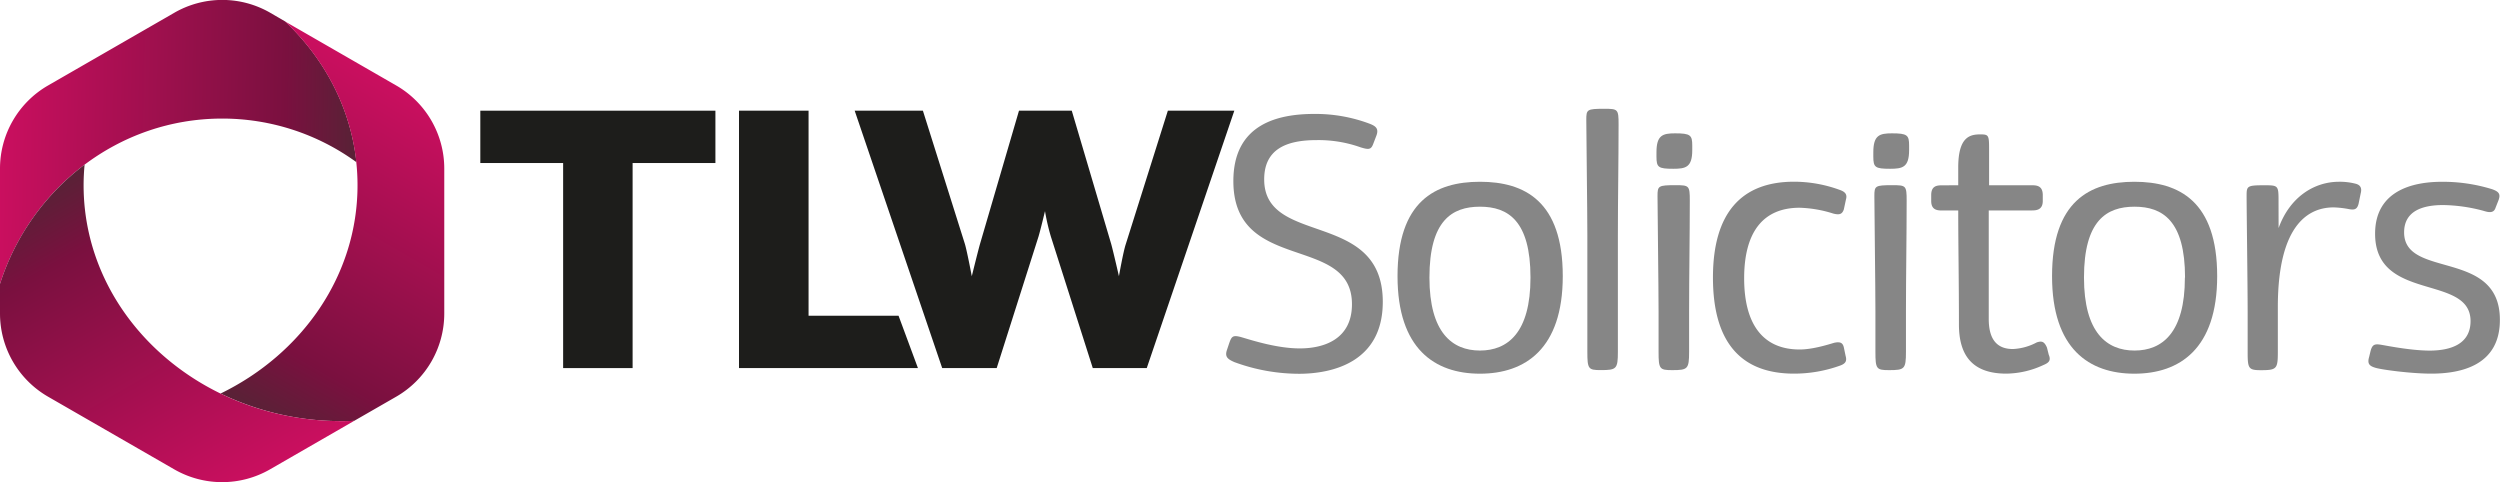 <svg xmlns="http://www.w3.org/2000/svg" xmlns:xlink="http://www.w3.org/1999/xlink" viewBox="0 0 856.46 165.17"><defs><style>.cls-1{fill:#868686;}.cls-2{fill:#1d1d1b;}.cls-3{fill:url(#linear-gradient);}.cls-4{fill:url(#linear-gradient-2);}.cls-5{fill:url(#linear-gradient-3);}</style><linearGradient id="linear-gradient" x1="0.17" y1="47.97" x2="122.15" y2="50.1" gradientUnits="userSpaceOnUse"><stop offset="0" stop-color="#ca0f5f"/><stop offset="0.8" stop-color="#7a103f"/><stop offset="1" stop-color="#582236"/></linearGradient><linearGradient id="linear-gradient-2" x1="141.71" y1="32.73" x2="80.96" y2="137.94" xlink:href="#linear-gradient"/><linearGradient id="linear-gradient-3" x1="81.9" y1="166.95" x2="20.8" y2="61.13" xlink:href="#linear-gradient"/></defs><g id="Layer_2" data-name="Layer 2"><g id="Layer_1-2" data-name="Layer 1"><path class="cls-1" d="M463.16,104.22c0-24.16-40.63-10.33-40.63-42.19,0-19.71,15.51-23,27.77-23a52.75,52.75,0,0,1,18.63,3.25c2.28.84,3.49,1.68,2.64,4.08l-1.2,3.13c-.72,1.8-1.56,1.8-4.2,1A43,43,0,0,0,451,48c-10.34,0-17.91,3.12-17.91,13.46,0,23.08,40.63,10.22,40.63,41.95,0,20.56-17.07,24.64-28.73,24.64a64.31,64.31,0,0,1-22.12-4c-2.28-1-3.36-1.81-2.52-4.21l.72-2.16c.84-2.41,1.2-3,4.2-2.17,4.09,1.21,12.39,3.85,20,3.85C453.18,119.37,463.16,116.48,463.16,104.22Z"/><path class="cls-1" d="M478.77,94.61c0-25.61,12.86-32.34,28.24-32.34S535.38,69,535.38,94.61c0,24.88-12.86,33.41-28.37,33.41S478.77,119.49,478.77,94.61Zm45.55.48c0-19.48-7.69-24.28-17.31-24.28s-17.31,4.8-17.31,24.28c0,18.87,7.82,25,17.31,25S524.32,114,524.32,95.09Z"/><path class="cls-1" d="M554.26,80.54v40c0,5.89-.48,6.25-5.89,6.25-4.21,0-4.57-.36-4.57-6.25v-40c0-8.53-.36-35.1-.36-39.54,0-3.49.24-3.73,6.13-3.73,4.69,0,4.93.12,4.93,5.29C554.5,54.58,554.26,68.28,554.26,80.54Z"/><path class="cls-1" d="M567.48,52.17c0-5.88,2.16-6.49,6.37-6.49,5.29,0,5.89.61,5.89,4.21v1.56c0,5.89-2.28,6.37-6.49,6.37-5.17,0-5.77-.48-5.77-4.2Zm.36,15c0-3.49.24-3.73,6.13-3.73,4.69,0,4.93.12,4.93,5.29,0,12-.24,25.73-.24,38v13.82c0,5.89-.48,6.25-5.77,6.25-4.33,0-4.69-.36-4.69-6.25V106.75C568.2,98.21,567.84,71.65,567.84,67.2Z"/><path class="cls-1" d="M616.52,119.73c4.33,0,9.38-1.56,11.78-2.28,2.17-.49,3,0,3.37,1.56l.6,2.88c.48,1.69.12,2.65-1.92,3.37A46.46,46.46,0,0,1,614.6,128c-18.15,0-27.77-10.69-27.77-32.93s9.86-32.82,27.77-32.82A45.67,45.67,0,0,1,630.11,65c2.16.72,2.76,1.68,2.28,3.36l-.72,3.37c-.6,1.8-1.68,1.92-3.61,1.44a41.64,41.64,0,0,0-11.54-2c-12.38,0-19,8.17-19,24.16S604.14,119.73,616.52,119.73Z"/><path class="cls-1" d="M641.77,52.17c0-5.88,2.16-6.49,6.37-6.49,5.29,0,5.89.61,5.89,4.21v1.56c0,5.89-2.28,6.37-6.49,6.37-5.17,0-5.77-.48-5.77-4.2Zm.36,15c0-3.49.24-3.73,6.13-3.73,4.69,0,4.93.12,4.93,5.29,0,12-.24,25.73-.24,38v13.82c0,5.89-.48,6.25-5.77,6.25-4.33,0-4.69-.36-4.69-6.25V106.75C642.49,98.21,642.13,71.65,642.13,67.2Z"/><path class="cls-1" d="M670.86,63.47V57.34c0-10.45,4-11.3,7.57-11.3,3.13,0,3,.36,3,6.5V63.47h14.78c1.81,0,3.61.36,3.61,3.37v2c0,2.89-1.92,3.25-3.61,3.25h-14.9v37.14c0,6.85,2.64,10.34,8.29,10.34a19.13,19.13,0,0,0,8.18-2.28c1.56-.48,2.52-.48,3.48,1.8l.6,2.4c.84,2,.12,2.77-1.92,3.61A30.74,30.74,0,0,1,687.33,128c-11.3,0-16.23-5.89-16.23-16.82,0-14.91-.24-27.17-.24-39.07h-5.65c-1.8,0-3.61-.36-3.61-3.25v-2c0-3,1.69-3.37,3.61-3.37Z"/><path class="cls-1" d="M703,94.61C703,69,715.82,62.27,731.2,62.27S759.57,69,759.57,94.61c0,24.88-12.86,33.41-28.37,33.41S703,119.49,703,94.61Zm45.56.48c0-19.48-7.69-24.28-17.31-24.28s-17.31,4.8-17.31,24.28c0,18.87,7.82,25,17.31,25S748.51,114,748.51,95.09Z"/><path class="cls-1" d="M780.61,78.14c3.85-10.7,12.26-15.87,20.68-15.87a21.49,21.49,0,0,1,5.89.72c1.56.48,2,1.57,1.56,3.25L808,69.85c-.48,1.8-1.32,2.16-3.25,1.8a32.09,32.09,0,0,0-5.29-.6c-7.69,0-19,4.69-19.11,33.77v15.75c0,5.77-.36,6.25-5.77,6.25-4.33,0-4.57-.6-4.57-6.25V106.75c0-8.54-.36-35.1-.36-39.55,0-3.49.12-3.73,6.13-3.73,4.69,0,4.81.12,4.81,5.29Z"/><path class="cls-1" d="M846.37,110c0-16.22-32.7-6.37-32.7-29.93,0-14.66,12.74-17.79,22.84-17.79A57.11,57.11,0,0,1,853.7,64.8c2.4.84,3,1.68,2.28,3.72l-1,2.53c-.6,2-2.16,1.8-4.09,1.2a55.45,55.45,0,0,0-13.94-2c-6.85,0-13.34,1.92-13.34,9.37,0,16,32.81,5.53,32.81,29.93C856.46,125.26,843,128,832.9,128c-6.85,0-16.82-1.32-19.11-2-2-.6-2.88-1.32-2.16-3.73l.48-2c.6-2.28,1.44-2.52,3.6-2.16,1.57.24,10.1,2,16.71,2C839.88,120.09,846.37,117.69,846.37,110Z"/><path class="cls-2" d="M192.92,55.85H164.55V37.92h80.54V55.85H216.72V126.1h-23.8Z"/><path class="cls-2" d="M253.17,37.92H277v70.25h30.83l6.64,17.93H253.17Z"/><path class="cls-2" d="M292.8,37.92h23.37l14.4,45.71c.74,2.49,2.35,11,2.35,11s2.06-8.38,2.8-11l13.37-45.71h18.08l13.52,45.71c.73,2.64,2.64,11,2.64,11s1.47-8.38,2.35-11l14.41-45.71h22.77l-30,88.18H374.37L360,81a72.69,72.69,0,0,1-2-8.67c-.15.59-1.47,6.17-2.21,8.67L341.45,126.1H322.78Z"/><path class="cls-3" d="M59.69,4.39,16.47,29.28A32.86,32.86,0,0,0,0,57.77V97.26c10.58-32.9,40.65-56.64,76.1-56.64a78.12,78.12,0,0,1,46,14.94c-2-18.66-10.91-35.45-24.39-48.2l-5.16-3A32.88,32.88,0,0,0,59.69,4.39Z"/><path class="cls-4" d="M135.73,29.28,97.67,7.36C113,21.89,122.48,41.67,122.48,63.47c0,30.91-19,57.77-46.92,71.35a94.68,94.68,0,0,0,41.52,9.45c1.43,0,2.86,0,4.27-.1l14.38-8.27a32.89,32.89,0,0,0,16.47-28.5V57.77A32.86,32.86,0,0,0,135.73,29.28Z"/><path class="cls-5" d="M28.64,63.47c0-2.38.12-4.73.34-7.06A82.72,82.72,0,0,0,0,97.26V107.4a32.89,32.89,0,0,0,16.47,28.5l43.22,24.89a32.88,32.88,0,0,0,32.82,0l28.84-16.62c-1.41.06-2.84.1-4.27.1C68.24,144.27,28.64,108.09,28.64,63.47Z"/></g></g></svg>